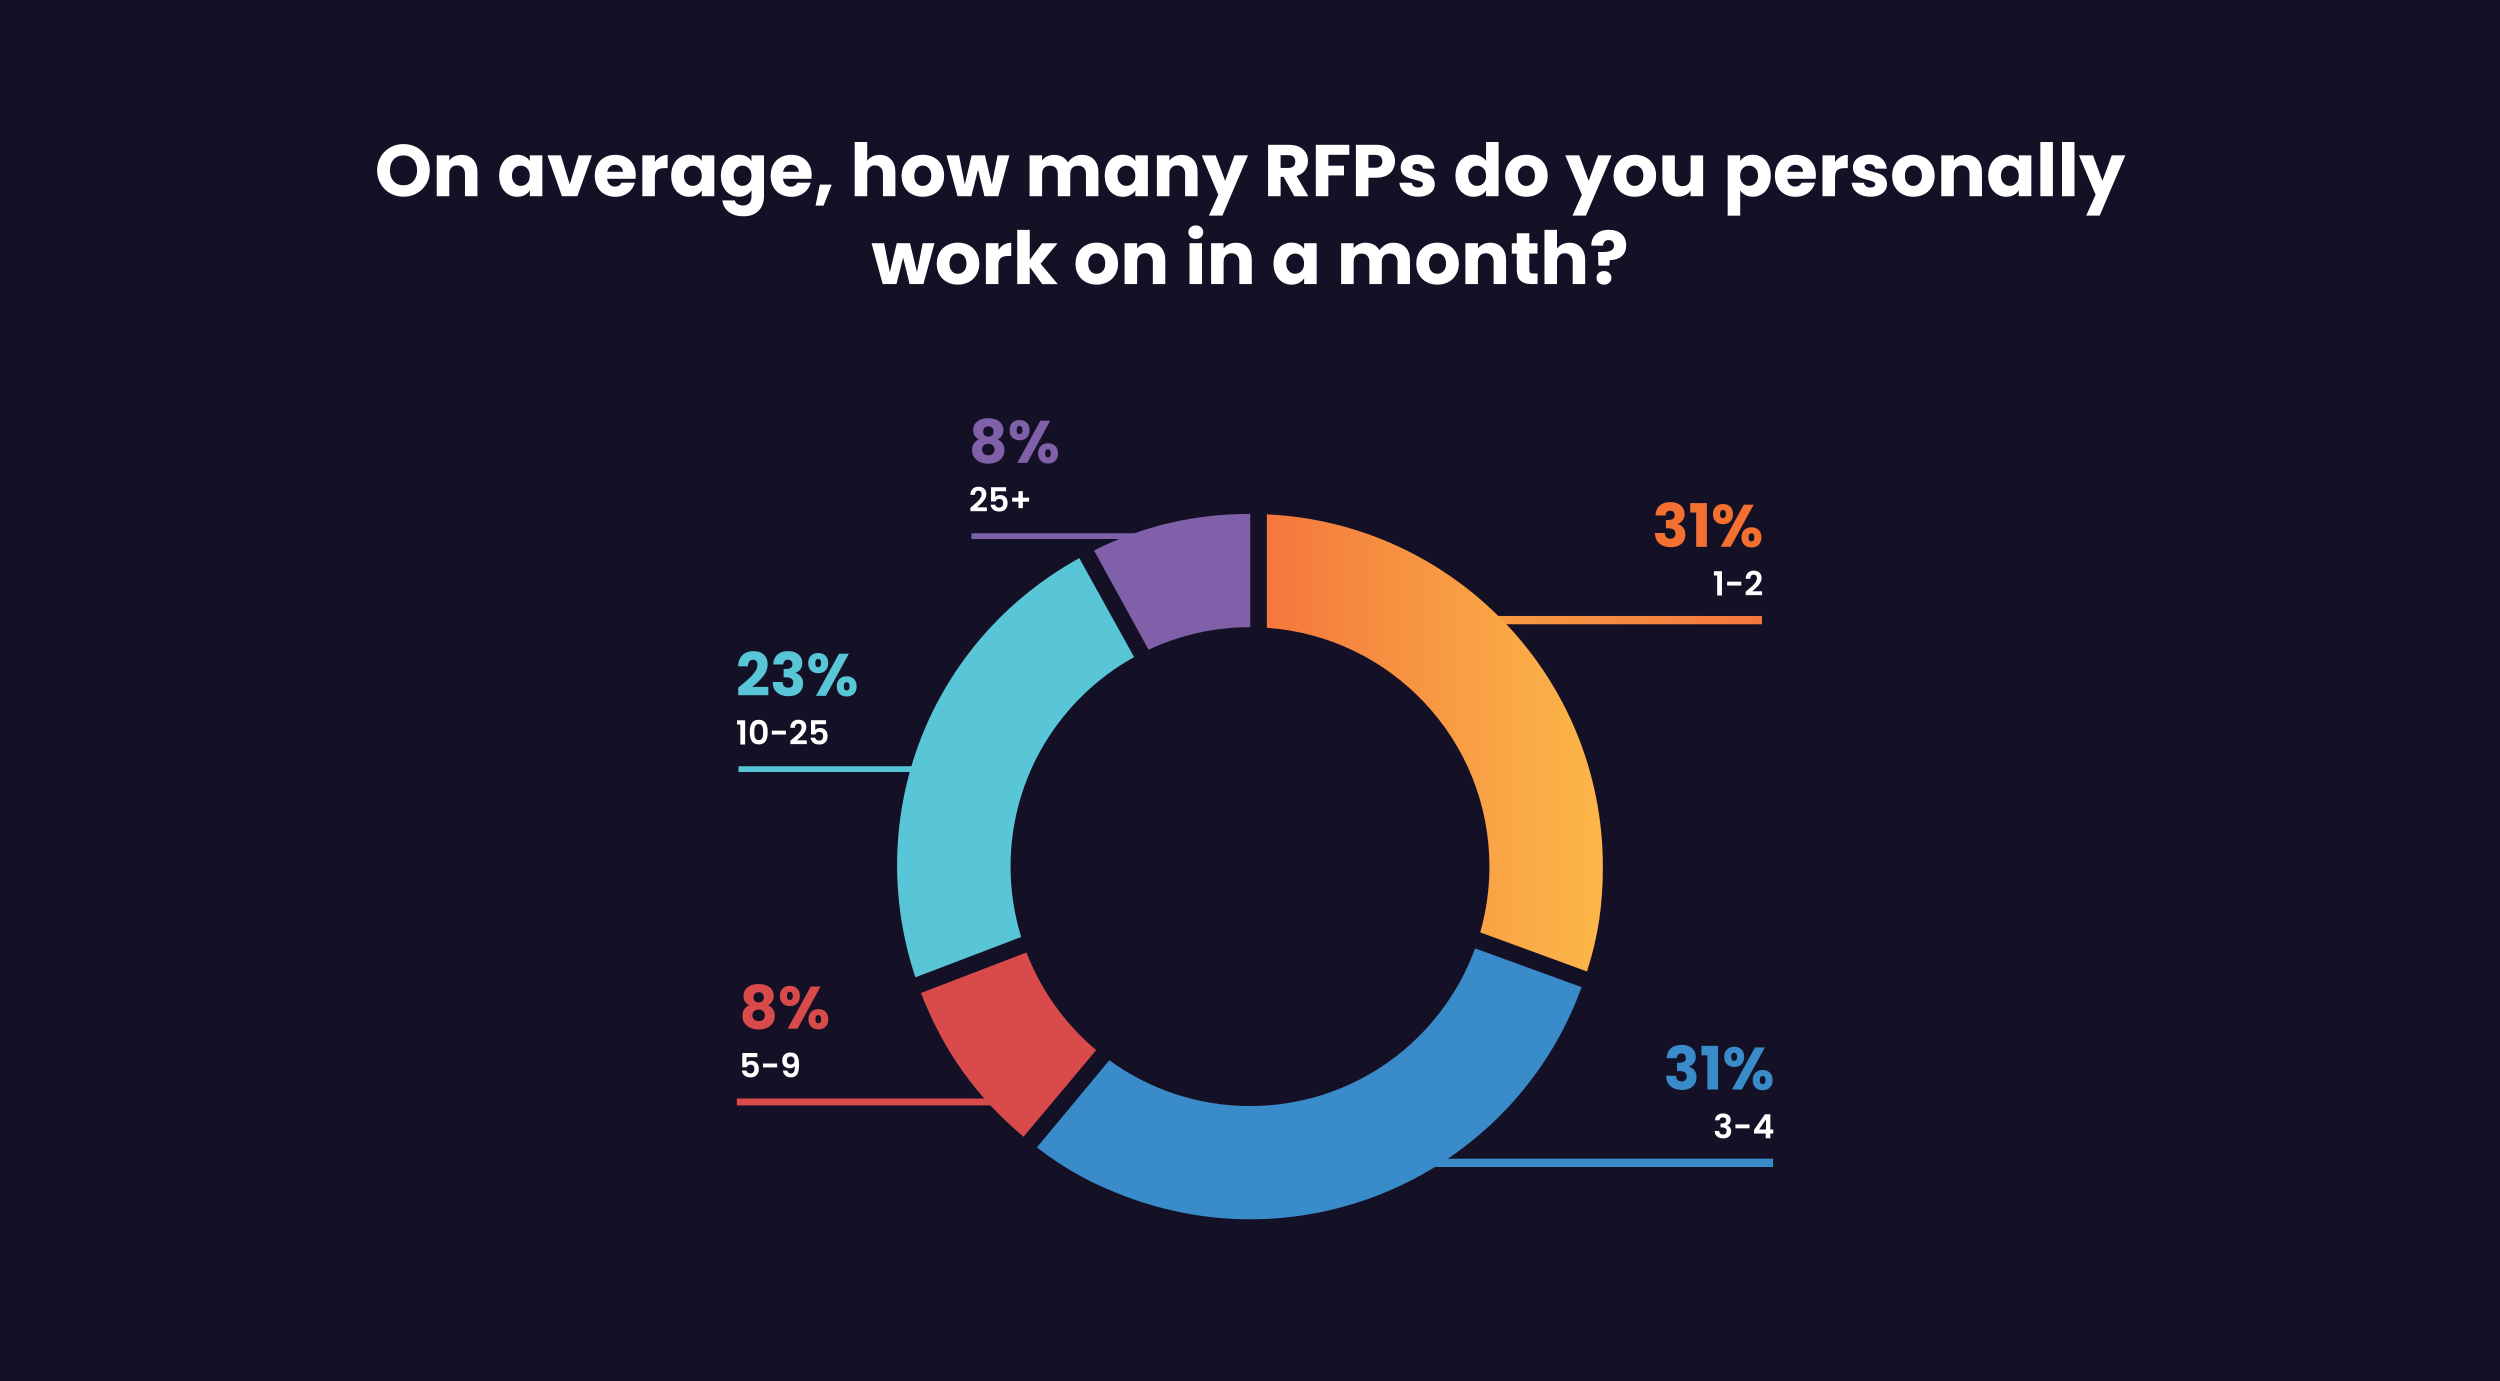 <?xml version="1.0" encoding="UTF-8"?><svg id="Layer_2" xmlns="http://www.w3.org/2000/svg" xmlns:xlink="http://www.w3.org/1999/xlink" viewBox="0 0 751.11 415.03"><defs><style>.cls-1{fill:none;}.cls-2{fill:#58c6d6;}.cls-3{fill:#f37030;}.cls-4{fill:url(#linear-gradient-2);}.cls-5{fill:url(#linear-gradient);}.cls-6{fill:#8060a9;}.cls-7{fill:#fff;}.cls-8{fill:#398bca;}.cls-9{fill:#141025;}.cls-10{fill:#d94a4a;}</style><linearGradient id="linear-gradient" x1="463.27" y1="146.3" x2="609.35" y2="146.3" gradientTransform="translate(-80 40)" gradientUnits="userSpaceOnUse"><stop offset="0" stop-color="#f4773d"/><stop offset=".27" stop-color="#f68940"/><stop offset=".75" stop-color="#faa946"/><stop offset="1" stop-color="#fcb649"/></linearGradient><linearGradient id="linear-gradient-2" x1="380.62" y1="223.2" x2="481.58" y2="223.2" gradientTransform="matrix(1,0,0,1,0,0)" xlink:href="#linear-gradient"/></defs><g id="Layer_1-2"><rect class="cls-9" width="751.11" height="415.03"/><rect class="cls-1" x="83.12" y="42.67" width="584.87" height="62.63"/><path class="cls-7" d="M117.25,58.09c-1.21-.67-2.17-1.62-2.88-2.83s-1.07-2.57-1.07-4.08.36-2.87,1.07-4.07c.71-1.2,1.67-2.14,2.88-2.82s2.54-1.01,3.99-1.01,2.78.34,3.99,1.01,2.16,1.61,2.86,2.82c.7,1.2,1.04,2.56,1.04,4.07s-.35,2.87-1.06,4.08c-.7,1.21-1.66,2.15-2.86,2.83-1.2.67-2.53,1.01-3.98,1.01s-2.78-.34-3.99-1.01ZM124.2,54.44c.74-.82,1.11-1.91,1.11-3.26s-.37-2.45-1.11-3.27c-.74-.81-1.73-1.22-2.96-1.22s-2.24.4-2.98,1.21c-.74.81-1.11,1.9-1.11,3.28s.37,2.45,1.11,3.27c.74.81,1.73,1.22,2.98,1.22s2.22-.41,2.96-1.23Z"/><path class="cls-7" d="M142.15,47.93c.86.93,1.29,2.21,1.29,3.84v7.17h-3.74v-6.67c0-.82-.21-1.46-.64-1.91s-1-.68-1.72-.68-1.29.23-1.72.68c-.43.46-.64,1.09-.64,1.91v6.67h-3.76v-12.28h3.76v1.63c.38-.54.89-.97,1.54-1.29.65-.31,1.37-.47,2.18-.47,1.44,0,2.58.47,3.44,1.4Z"/><path class="cls-7" d="M150.69,49.46c.48-.95,1.13-1.69,1.95-2.2.82-.51,1.74-.77,2.75-.77.87,0,1.62.18,2.28.53.65.35,1.15.81,1.51,1.39v-1.74h3.76v12.28h-3.76v-1.74c-.37.57-.88,1.03-1.53,1.39-.65.35-1.41.53-2.28.53-1,0-1.91-.26-2.73-.78-.82-.52-1.47-1.26-1.95-2.22-.48-.96-.71-2.07-.71-3.33s.24-2.37.71-3.32ZM158.39,50.59c-.52-.54-1.15-.81-1.9-.81s-1.38.27-1.9.8c-.52.54-.78,1.27-.78,2.21s.26,1.68.78,2.23c.52.55,1.15.82,1.9.82s1.38-.27,1.9-.81.78-1.28.78-2.22-.26-1.68-.78-2.22Z"/><path class="cls-7" d="M171.18,55.43l2.66-8.76h4l-4.36,12.28h-4.64l-4.36-12.28h4.03l2.66,8.76Z"/><path class="cls-7" d="M190.93,53.71h-8.51c.06.76.3,1.35.74,1.75s.96.61,1.6.61c.94,0,1.59-.4,1.96-1.19h4c-.21.81-.58,1.53-1.11,2.18-.54.65-1.21,1.15-2.01,1.52s-1.71.55-2.71.55c-1.2,0-2.27-.26-3.21-.77-.94-.51-1.67-1.25-2.2-2.2-.53-.95-.79-2.07-.79-3.34s.26-2.39.78-3.34c.52-.95,1.25-1.69,2.19-2.2.94-.51,2.02-.77,3.23-.77s2.24.25,3.17.75c.92.5,1.65,1.21,2.17,2.13s.78,2,.78,3.23c0,.35-.02.72-.07,1.1ZM187.15,51.62c0-.65-.22-1.16-.66-1.54-.44-.38-.99-.57-1.65-.57s-1.16.18-1.59.55c-.43.37-.7.89-.8,1.56h4.71Z"/><path class="cls-7" d="M198.39,47.12c.66-.39,1.39-.58,2.2-.58v3.98h-1.03c-.94,0-1.64.2-2.11.6-.47.4-.7,1.11-.7,2.12v5.7h-3.76v-12.28h3.76v2.05c.44-.67.99-1.21,1.65-1.59Z"/><path class="cls-7" d="M202.36,49.46c.48-.95,1.13-1.69,1.95-2.2.82-.51,1.74-.77,2.75-.77.87,0,1.62.18,2.28.53.65.35,1.15.81,1.51,1.39v-1.74h3.76v12.28h-3.76v-1.74c-.37.57-.88,1.03-1.53,1.39-.65.35-1.41.53-2.28.53-1,0-1.91-.26-2.73-.78-.82-.52-1.47-1.26-1.95-2.22-.48-.96-.71-2.07-.71-3.33s.24-2.37.71-3.32ZM210.06,50.59c-.52-.54-1.15-.81-1.9-.81s-1.38.27-1.9.8c-.52.54-.78,1.27-.78,2.21s.26,1.68.78,2.23c.52.55,1.15.82,1.9.82s1.38-.27,1.9-.81.78-1.28.78-2.22-.26-1.68-.78-2.22Z"/><path class="cls-7" d="M224.27,47.02c.65.35,1.15.81,1.51,1.39v-1.74h3.76v12.25c0,1.13-.22,2.15-.67,3.07-.45.92-1.13,1.65-2.05,2.19-.92.54-2.06.81-3.42.81-1.82,0-3.29-.43-4.42-1.29-1.13-.86-1.77-2.02-1.94-3.49h3.72c.12.47.4.84.84,1.11s.98.41,1.63.41c.78,0,1.4-.22,1.86-.67.46-.45.69-1.16.69-2.15v-1.74c-.37.57-.87,1.04-1.52,1.4s-1.4.54-2.27.54c-1.01,0-1.93-.26-2.75-.78-.82-.52-1.47-1.26-1.95-2.22-.48-.96-.71-2.07-.71-3.33s.24-2.37.71-3.32,1.13-1.69,1.95-2.2c.82-.51,1.74-.77,2.75-.77.87,0,1.62.18,2.28.53ZM225,50.59c-.52-.54-1.15-.81-1.9-.81s-1.38.27-1.9.8c-.52.54-.78,1.27-.78,2.21s.26,1.68.78,2.23c.52.55,1.15.82,1.9.82s1.38-.27,1.9-.81.78-1.28.78-2.22-.26-1.68-.78-2.22Z"/><path class="cls-7" d="M243.78,53.71h-8.51c.06.76.3,1.35.74,1.75s.96.61,1.6.61c.94,0,1.59-.4,1.96-1.19h4c-.21.81-.58,1.53-1.11,2.18-.54.65-1.21,1.15-2.01,1.52s-1.71.55-2.71.55c-1.2,0-2.27-.26-3.21-.77-.94-.51-1.67-1.25-2.2-2.2-.53-.95-.79-2.07-.79-3.34s.26-2.39.78-3.34c.52-.95,1.25-1.69,2.19-2.2.94-.51,2.02-.77,3.23-.77s2.24.25,3.17.75c.92.5,1.65,1.21,2.17,2.13s.78,2,.78,3.23c0,.35-.02.72-.07,1.1ZM239.99,51.62c0-.65-.22-1.16-.66-1.54-.44-.38-.99-.57-1.65-.57s-1.16.18-1.59.55c-.43.37-.7.89-.8,1.56h4.71Z"/><path class="cls-7" d="M249.87,55.47l-2.44,6.31h-2.4l1.28-6.31h3.56Z"/><path class="cls-7" d="M267.73,47.93c.85.93,1.28,2.21,1.28,3.84v7.17h-3.74v-6.67c0-.82-.21-1.46-.64-1.91s-1-.68-1.72-.68-1.29.23-1.72.68c-.43.46-.64,1.09-.64,1.91v6.67h-3.76v-16.28h3.76v5.65c.38-.54.9-.98,1.56-1.3.66-.32,1.4-.48,2.22-.48,1.41,0,2.54.47,3.39,1.4Z"/><path class="cls-7" d="M273.97,58.35c-.96-.51-1.72-1.25-2.27-2.2-.55-.95-.82-2.07-.82-3.34s.28-2.37.84-3.33c.56-.96,1.32-1.7,2.29-2.21.97-.51,2.05-.77,3.26-.77s2.29.26,3.26.77c.97.51,1.73,1.25,2.29,2.21.56.96.84,2.07.84,3.33s-.28,2.37-.85,3.33c-.56.96-1.33,1.7-2.31,2.21-.98.51-2.06.77-3.27.77s-2.28-.26-3.25-.77ZM279.05,55.07c.51-.53.76-1.28.76-2.27s-.25-1.74-.74-2.27c-.49-.53-1.1-.79-1.81-.79s-1.34.26-1.83.78-.73,1.28-.73,2.28.24,1.74.72,2.27c.48.53,1.07.79,1.79.79s1.33-.26,1.84-.79Z"/><path class="cls-7" d="M303.26,46.67l-3.32,12.28h-4.16l-1.94-7.96-2,7.96h-4.14l-3.34-12.28h3.76l1.74,8.78,2.07-8.78h3.98l2.09,8.73,1.72-8.73h3.54Z"/><path class="cls-7" d="M328.66,47.92c.9.92,1.35,2.21,1.35,3.85v7.17h-3.74v-6.67c0-.79-.21-1.4-.63-1.84-.42-.43-.99-.65-1.73-.65s-1.31.22-1.73.65-.63,1.04-.63,1.84v6.67h-3.74v-6.67c0-.79-.21-1.4-.63-1.84s-.99-.65-1.73-.65-1.31.22-1.73.65-.63,1.04-.63,1.84v6.67h-3.76v-12.28h3.76v1.54c.38-.51.88-.92,1.5-1.22.62-.3,1.31-.45,2.09-.45.92,0,1.75.2,2.48.59.73.4,1.29.96,1.71,1.69.43-.67,1-1.22,1.74-1.65.73-.42,1.53-.64,2.4-.64,1.53,0,2.74.46,3.64,1.39Z"/><path class="cls-7" d="M332.62,49.46c.48-.95,1.13-1.69,1.95-2.2.82-.51,1.74-.77,2.75-.77.87,0,1.62.18,2.28.53.65.35,1.15.81,1.51,1.39v-1.74h3.76v12.28h-3.76v-1.74c-.37.57-.88,1.03-1.53,1.39-.65.35-1.41.53-2.28.53-1,0-1.91-.26-2.73-.78-.82-.52-1.47-1.26-1.95-2.22-.48-.96-.71-2.07-.71-3.33s.24-2.37.71-3.32ZM340.32,50.59c-.52-.54-1.15-.81-1.9-.81s-1.38.27-1.9.8c-.52.54-.78,1.27-.78,2.21s.26,1.68.78,2.23c.52.55,1.15.82,1.9.82s1.38-.27,1.9-.81.78-1.28.78-2.22-.26-1.68-.78-2.22Z"/><path class="cls-7" d="M358.51,47.93c.86.93,1.29,2.21,1.29,3.84v7.17h-3.74v-6.67c0-.82-.21-1.46-.64-1.91s-1-.68-1.72-.68-1.29.23-1.72.68c-.43.46-.64,1.09-.64,1.91v6.67h-3.76v-12.28h3.76v1.63c.38-.54.89-.97,1.54-1.29.65-.31,1.37-.47,2.18-.47,1.44,0,2.58.47,3.44,1.4Z"/><path class="cls-7" d="M374.96,46.67l-7.7,18.11h-4.05l2.82-6.25-4.99-11.86h4.2l2.84,7.68,2.82-7.68h4.07Z"/><path class="cls-7" d="M388.86,58.95l-3.21-5.83h-.9v5.83h-3.76v-15.44h6.31c1.22,0,2.25.21,3.11.64.86.43,1.5,1.01,1.92,1.75.43.74.64,1.57.64,2.48,0,1.03-.29,1.94-.87,2.75-.58.81-1.43,1.38-2.56,1.72l3.56,6.12h-4.25ZM384.75,50.45h2.33c.69,0,1.21-.17,1.55-.51.34-.34.52-.81.52-1.43s-.17-1.05-.52-1.39c-.34-.34-.86-.51-1.55-.51h-2.33v3.83Z"/><path class="cls-7" d="M405.38,43.5v3.01h-6.29v3.26h4.71v2.93h-4.71v6.25h-3.76v-15.44h10.05Z"/><path class="cls-7" d="M418.52,50.93c-.41.74-1.04,1.34-1.89,1.79-.85.46-1.91.68-3.17.68h-2.33v5.54h-3.76v-15.44h6.09c1.23,0,2.27.21,3.12.64.85.43,1.49,1.01,1.91,1.76.42.75.64,1.61.64,2.57,0,.9-.21,1.71-.62,2.45ZM414.78,49.9c.35-.34.53-.81.53-1.43s-.18-1.09-.53-1.43c-.35-.34-.89-.51-1.61-.51h-2.05v3.87h2.05c.72,0,1.25-.17,1.61-.51Z"/><path class="cls-7" d="M423.23,58.57c-.84-.37-1.5-.87-1.98-1.51-.48-.64-.75-1.35-.81-2.15h3.72c.04.43.24.77.59,1.03.35.26.79.4,1.3.4.47,0,.83-.09,1.09-.27.26-.18.38-.42.38-.71,0-.35-.18-.61-.55-.78-.37-.17-.96-.36-1.78-.56-.88-.21-1.61-.42-2.2-.65s-1.09-.59-1.52-1.08c-.43-.49-.64-1.16-.64-1.99,0-.7.19-1.34.58-1.92.39-.58.96-1.04,1.72-1.38.75-.34,1.65-.51,2.69-.51,1.54,0,2.75.38,3.64,1.14.89.76,1.4,1.78,1.53,3.04h-3.48c-.06-.42-.25-.76-.56-1.01s-.73-.37-1.24-.37c-.44,0-.78.08-1.01.25-.23.17-.35.4-.35.69,0,.35.19.62.56.79.37.18.96.35,1.75.53.91.24,1.65.47,2.22.69.57.23,1.07.59,1.51,1.1.43.51.66,1.18.67,2.04,0,.72-.2,1.36-.61,1.92-.4.57-.98,1.01-1.74,1.33-.76.32-1.63.48-2.63.48-1.07,0-2.02-.18-2.86-.55Z"/><path class="cls-7" d="M438,49.46c.48-.95,1.12-1.69,1.95-2.2.82-.51,1.74-.77,2.75-.77.81,0,1.54.17,2.21.51.67.34,1.19.79,1.57,1.36v-5.7h3.76v16.28h-3.76v-1.76c-.35.59-.85,1.06-1.51,1.41-.65.35-1.41.53-2.28.53-1.01,0-1.93-.26-2.75-.78-.82-.52-1.47-1.26-1.95-2.22s-.71-2.07-.71-3.33.24-2.37.71-3.32ZM445.7,50.59c-.52-.54-1.16-.81-1.9-.81s-1.38.27-1.9.8-.78,1.27-.78,2.21.26,1.68.78,2.23c.52.55,1.16.82,1.9.82s1.38-.27,1.9-.81c.52-.54.78-1.28.78-2.22s-.26-1.68-.78-2.22Z"/><path class="cls-7" d="M455.31,58.35c-.96-.51-1.72-1.25-2.27-2.2-.55-.95-.83-2.07-.83-3.34s.28-2.37.84-3.33c.56-.96,1.32-1.7,2.29-2.21.97-.51,2.05-.77,3.26-.77s2.29.26,3.26.77c.97.51,1.73,1.25,2.29,2.21.56.96.84,2.07.84,3.33s-.28,2.37-.85,3.33c-.57.96-1.33,1.7-2.31,2.21-.98.51-2.06.77-3.27.77s-2.29-.26-3.25-.77ZM460.4,55.07c.51-.53.76-1.28.76-2.27s-.25-1.74-.74-2.27-1.1-.79-1.81-.79-1.34.26-1.83.78-.73,1.28-.73,2.28.24,1.74.71,2.27c.48.53,1.07.79,1.79.79s1.33-.26,1.84-.79Z"/><path class="cls-7" d="M484.19,46.67l-7.7,18.11h-4.05l2.82-6.25-4.99-11.86h4.2l2.84,7.68,2.82-7.68h4.07Z"/><path class="cls-7" d="M487.89,58.35c-.96-.51-1.72-1.25-2.27-2.2-.55-.95-.83-2.07-.83-3.34s.28-2.37.84-3.33c.56-.96,1.32-1.7,2.29-2.21.97-.51,2.05-.77,3.26-.77s2.29.26,3.26.77c.97.51,1.73,1.25,2.29,2.21.56.96.84,2.07.84,3.33s-.28,2.37-.85,3.33c-.57.96-1.33,1.7-2.31,2.21-.98.51-2.06.77-3.27.77s-2.29-.26-3.25-.77ZM492.98,55.07c.51-.53.76-1.28.76-2.27s-.25-1.74-.74-2.27-1.1-.79-1.81-.79-1.34.26-1.83.78-.73,1.28-.73,2.28.24,1.74.71,2.27c.48.53,1.07.79,1.79.79s1.33-.26,1.84-.79Z"/><path class="cls-7" d="M511.69,46.67v12.28h-3.76v-1.67c-.38.54-.9.98-1.55,1.31s-1.38.5-2.17.5c-.94,0-1.77-.21-2.49-.63s-1.28-1.02-1.67-1.82c-.4-.79-.59-1.72-.59-2.79v-7.17h3.74v6.67c0,.82.21,1.46.64,1.91.43.46,1,.68,1.72.68s1.31-.23,1.74-.68c.42-.45.64-1.09.64-1.91v-6.67h3.76Z"/><path class="cls-7" d="M524.34,47.02c.65-.35,1.4-.53,2.27-.53,1.01,0,1.93.26,2.75.77.82.51,1.47,1.25,1.95,2.2.48.95.71,2.06.71,3.32s-.24,2.37-.71,3.33c-.48.96-1.13,1.7-1.95,2.22-.82.52-1.74.78-2.75.78-.85,0-1.6-.18-2.25-.53-.65-.35-1.16-.81-1.53-1.36v7.57h-3.76v-18.13h3.76v1.74c.37-.57.87-1.03,1.52-1.39ZM527.41,50.57c-.52-.54-1.16-.8-1.92-.8s-1.38.27-1.9.81c-.52.54-.78,1.28-.78,2.22s.26,1.68.78,2.22,1.16.81,1.9.81,1.39-.27,1.91-.82c.53-.55.79-1.29.79-2.23s-.26-1.68-.78-2.21Z"/><path class="cls-7" d="M545.5,53.71h-8.51c.06.76.3,1.35.74,1.75s.96.61,1.6.61c.94,0,1.59-.4,1.96-1.19h4c-.21.81-.58,1.53-1.11,2.18-.54.65-1.21,1.15-2.01,1.52-.81.37-1.71.55-2.71.55-1.2,0-2.27-.26-3.21-.77-.94-.51-1.67-1.25-2.2-2.2-.53-.95-.79-2.07-.79-3.34s.26-2.39.78-3.34c.52-.95,1.25-1.69,2.19-2.2.94-.51,2.02-.77,3.23-.77s2.24.25,3.17.75,1.65,1.21,2.17,2.13c.52.92.78,2,.78,3.23,0,.35-.02.72-.07,1.1ZM541.72,51.62c0-.65-.22-1.16-.66-1.54-.44-.38-.99-.57-1.65-.57s-1.16.18-1.6.55c-.43.37-.7.89-.8,1.56h4.71Z"/><path class="cls-7" d="M552.96,47.12c.66-.39,1.39-.58,2.2-.58v3.98h-1.03c-.94,0-1.64.2-2.11.6-.47.4-.7,1.11-.7,2.12v5.7h-3.76v-12.28h3.76v2.05c.44-.67.99-1.21,1.65-1.59Z"/><path class="cls-7" d="M559.1,58.57c-.84-.37-1.5-.87-1.98-1.51-.48-.64-.75-1.35-.81-2.15h3.72c.04.43.24.77.59,1.03.35.26.79.4,1.3.4.47,0,.83-.09,1.09-.27.26-.18.38-.42.38-.71,0-.35-.18-.61-.55-.78-.37-.17-.96-.36-1.78-.56-.88-.21-1.61-.42-2.2-.65s-1.09-.59-1.52-1.08c-.43-.49-.64-1.16-.64-1.99,0-.7.19-1.34.58-1.92.39-.58.96-1.04,1.72-1.38.75-.34,1.65-.51,2.69-.51,1.54,0,2.75.38,3.64,1.14.89.76,1.4,1.78,1.53,3.04h-3.48c-.06-.42-.25-.76-.56-1.01s-.73-.37-1.24-.37c-.44,0-.78.08-1.01.25-.23.17-.35.4-.35.69,0,.35.19.62.56.79.37.18.96.35,1.75.53.91.24,1.65.47,2.22.69.57.23,1.07.59,1.51,1.1.43.51.66,1.18.67,2.04,0,.72-.2,1.36-.61,1.92-.4.57-.98,1.01-1.74,1.33-.76.32-1.63.48-2.63.48-1.07,0-2.02-.18-2.86-.55Z"/><path class="cls-7" d="M571.58,58.35c-.96-.51-1.72-1.25-2.27-2.2-.55-.95-.83-2.07-.83-3.34s.28-2.37.84-3.33c.56-.96,1.32-1.7,2.29-2.21.97-.51,2.05-.77,3.26-.77s2.29.26,3.26.77c.97.51,1.73,1.25,2.29,2.21.56.96.84,2.07.84,3.33s-.28,2.37-.85,3.33c-.57.96-1.33,1.7-2.31,2.21-.98.51-2.06.77-3.27.77s-2.29-.26-3.25-.77ZM576.66,55.07c.51-.53.76-1.28.76-2.27s-.25-1.74-.74-2.27-1.1-.79-1.81-.79-1.34.26-1.83.78-.73,1.28-.73,2.28.24,1.74.71,2.27c.48.53,1.07.79,1.79.79s1.33-.26,1.84-.79Z"/><path class="cls-7" d="M594.18,47.93c.86.93,1.29,2.21,1.29,3.84v7.17h-3.74v-6.67c0-.82-.21-1.46-.64-1.91-.43-.46-1-.68-1.72-.68s-1.29.23-1.72.68c-.42.46-.64,1.09-.64,1.91v6.67h-3.76v-12.28h3.76v1.63c.38-.54.89-.97,1.54-1.29.65-.31,1.37-.47,2.18-.47,1.44,0,2.58.47,3.44,1.4Z"/><path class="cls-7" d="M598.05,49.46c.48-.95,1.12-1.69,1.95-2.2.82-.51,1.74-.77,2.75-.77.87,0,1.62.18,2.28.53.65.35,1.16.81,1.51,1.39v-1.74h3.76v12.28h-3.76v-1.74c-.37.57-.88,1.03-1.53,1.39-.65.35-1.41.53-2.28.53-1,0-1.91-.26-2.73-.78-.82-.52-1.47-1.26-1.95-2.22s-.71-2.07-.71-3.33.24-2.37.71-3.32ZM605.75,50.59c-.52-.54-1.16-.81-1.9-.81s-1.38.27-1.9.8-.78,1.27-.78,2.21.26,1.68.78,2.23c.52.55,1.16.82,1.9.82s1.38-.27,1.9-.81c.52-.54.78-1.28.78-2.22s-.26-1.68-.78-2.22Z"/><path class="cls-7" d="M616.78,42.67v16.28h-3.76v-16.28h3.76Z"/><path class="cls-7" d="M623.27,42.67v16.28h-3.76v-16.28h3.76Z"/><path class="cls-7" d="M638.54,46.67l-7.7,18.11h-4.05l2.82-6.25-4.99-11.86h4.2l2.84,7.68,2.82-7.68h4.07Z"/><path class="cls-7" d="M280.76,73.07l-3.32,12.28h-4.16l-1.94-7.96-2,7.96h-4.14l-3.34-12.28h3.76l1.74,8.78,2.07-8.78h3.98l2.09,8.73,1.72-8.73h3.54Z"/><path class="cls-7" d="M284.53,84.75c-.96-.51-1.72-1.25-2.27-2.2-.55-.95-.82-2.07-.82-3.34s.28-2.37.84-3.33c.56-.96,1.32-1.7,2.29-2.21.97-.51,2.05-.77,3.26-.77s2.29.26,3.26.77c.97.51,1.73,1.25,2.29,2.21.56.96.84,2.07.84,3.33s-.28,2.37-.85,3.33-1.33,1.7-2.31,2.21c-.98.51-2.06.77-3.27.77s-2.28-.26-3.25-.77ZM289.61,81.47c.51-.53.76-1.28.76-2.27s-.25-1.74-.74-2.27c-.49-.53-1.1-.79-1.81-.79s-1.34.26-1.83.78-.73,1.28-.73,2.28.24,1.74.72,2.27c.48.53,1.07.79,1.79.79s1.33-.26,1.84-.79Z"/><path class="cls-7" d="M301.61,73.52c.66-.39,1.39-.58,2.2-.58v3.98h-1.03c-.94,0-1.64.2-2.11.6-.47.4-.7,1.11-.7,2.12v5.7h-3.76v-12.28h3.76v2.04c.44-.67.99-1.21,1.65-1.59Z"/><path class="cls-7" d="M313.12,85.35l-3.74-5.15v5.15h-3.76v-16.28h3.76v9l3.72-4.99h4.64l-5.1,6.16,5.15,6.12h-4.66Z"/><path class="cls-7" d="M326.22,84.75c-.96-.51-1.72-1.25-2.27-2.2-.55-.95-.82-2.07-.82-3.34s.28-2.37.84-3.33c.56-.96,1.32-1.7,2.29-2.21.97-.51,2.05-.77,3.26-.77s2.29.26,3.26.77c.97.51,1.73,1.25,2.29,2.21.56.96.84,2.07.84,3.33s-.28,2.37-.85,3.33-1.33,1.7-2.31,2.21c-.98.51-2.06.77-3.27.77s-2.28-.26-3.25-.77ZM331.3,81.47c.51-.53.76-1.28.76-2.27s-.25-1.74-.74-2.27c-.49-.53-1.1-.79-1.81-.79s-1.34.26-1.83.78-.73,1.28-.73,2.28.24,1.74.72,2.27c.48.53,1.07.79,1.79.79s1.33-.26,1.84-.79Z"/><path class="cls-7" d="M348.81,74.33c.86.93,1.29,2.21,1.29,3.84v7.17h-3.74v-6.67c0-.82-.21-1.46-.64-1.91-.43-.45-1-.68-1.72-.68s-1.29.23-1.72.68c-.43.46-.64,1.09-.64,1.91v6.67h-3.76v-12.28h3.76v1.63c.38-.54.89-.97,1.54-1.29.65-.32,1.37-.47,2.18-.47,1.44,0,2.58.47,3.44,1.4Z"/><path class="cls-7" d="M357.66,71.21c-.42-.39-.63-.87-.63-1.44s.21-1.07.63-1.46c.42-.39.96-.58,1.62-.58s1.18.2,1.6.58c.42.39.63.88.63,1.46s-.21,1.05-.63,1.44-.95.58-1.6.58-1.2-.19-1.62-.58ZM361.14,73.07v12.28h-3.76v-12.28h3.76Z"/><path class="cls-7" d="M374.8,74.33c.86.93,1.29,2.21,1.29,3.84v7.17h-3.74v-6.67c0-.82-.21-1.46-.64-1.91-.43-.45-1-.68-1.72-.68s-1.29.23-1.72.68c-.43.46-.64,1.09-.64,1.91v6.67h-3.76v-12.28h3.76v1.63c.38-.54.89-.97,1.54-1.29.65-.32,1.37-.47,2.18-.47,1.44,0,2.58.47,3.44,1.4Z"/><path class="cls-7" d="M383.33,75.86c.48-.95,1.12-1.69,1.95-2.2s1.74-.77,2.75-.77c.87,0,1.62.18,2.28.53.65.35,1.16.81,1.51,1.39v-1.74h3.76v12.28h-3.76v-1.74c-.37.57-.88,1.03-1.53,1.39-.65.35-1.41.53-2.28.53-1,0-1.91-.26-2.73-.78-.82-.52-1.47-1.26-1.95-2.22-.48-.96-.71-2.07-.71-3.33s.24-2.37.71-3.32ZM391.03,76.99c-.52-.54-1.15-.81-1.9-.81s-1.38.27-1.9.8c-.52.54-.78,1.27-.78,2.21s.26,1.68.78,2.23,1.16.83,1.9.83,1.38-.27,1.9-.81c.52-.54.78-1.28.78-2.22s-.26-1.68-.78-2.22Z"/><path class="cls-7" d="M422.27,74.32c.9.92,1.35,2.21,1.35,3.85v7.17h-3.74v-6.67c0-.79-.21-1.4-.63-1.84s-.99-.65-1.73-.65-1.31.22-1.73.65-.63,1.04-.63,1.84v6.67h-3.74v-6.67c0-.79-.21-1.4-.63-1.84s-.99-.65-1.73-.65-1.31.22-1.73.65-.63,1.04-.63,1.84v6.67h-3.76v-12.28h3.76v1.54c.38-.51.88-.92,1.5-1.22.62-.3,1.31-.45,2.09-.45.92,0,1.75.2,2.47.59.73.4,1.29.96,1.71,1.69.43-.67,1-1.22,1.74-1.65s1.53-.64,2.4-.64c1.52,0,2.74.46,3.64,1.39Z"/><path class="cls-7" d="M428.61,84.75c-.96-.51-1.72-1.25-2.27-2.2-.55-.95-.83-2.07-.83-3.34s.28-2.37.84-3.33c.56-.96,1.32-1.7,2.29-2.21s2.05-.77,3.26-.77,2.29.26,3.26.77,1.73,1.25,2.29,2.21.84,2.07.84,3.33-.28,2.37-.85,3.33c-.57.96-1.33,1.7-2.31,2.21s-2.06.77-3.27.77-2.29-.26-3.25-.77ZM433.69,81.47c.51-.53.76-1.28.76-2.27s-.25-1.74-.74-2.27c-.49-.53-1.1-.79-1.81-.79s-1.34.26-1.83.78-.73,1.28-.73,2.28.24,1.74.71,2.27,1.07.79,1.79.79,1.33-.26,1.84-.79Z"/><path class="cls-7" d="M451.2,74.33c.86.93,1.29,2.21,1.29,3.84v7.17h-3.74v-6.67c0-.82-.21-1.46-.64-1.91-.43-.45-1-.68-1.72-.68s-1.29.23-1.72.68c-.42.46-.64,1.09-.64,1.91v6.67h-3.76v-12.28h3.76v1.63c.38-.54.89-.97,1.54-1.29s1.37-.47,2.18-.47c1.44,0,2.58.47,3.44,1.4Z"/><path class="cls-7" d="M461.95,82.16v3.19h-1.91c-1.36,0-2.43-.33-3.19-1-.76-.67-1.14-1.76-1.14-3.27v-4.88h-1.5v-3.12h1.5v-2.99h3.76v2.99h2.46v3.12h-2.46v4.93c0,.37.09.63.26.79.18.16.47.24.88.24h1.34Z"/><path class="cls-7" d="M474.97,74.33c.85.93,1.28,2.21,1.28,3.84v7.17h-3.74v-6.67c0-.82-.21-1.46-.64-1.91-.43-.45-1-.68-1.72-.68s-1.29.23-1.72.68c-.42.46-.64,1.09-.64,1.91v6.67h-3.76v-16.28h3.76v5.65c.38-.54.9-.97,1.56-1.3.66-.32,1.4-.48,2.22-.48,1.41,0,2.54.47,3.39,1.4Z"/><path class="cls-7" d="M487.15,70.28c.95.82,1.42,1.98,1.42,3.48,0,1.38-.45,2.45-1.35,3.22-.9.77-2.09,1.16-3.58,1.18l-.11,1.65h-3.3l-.11-4.09h1.32c1.13,0,1.99-.14,2.58-.42.59-.28.89-.78.89-1.52,0-.51-.14-.92-.42-1.21-.28-.29-.67-.44-1.17-.44-.53,0-.94.15-1.23.45-.29.3-.44.71-.44,1.22h-3.54c-.03-.89.16-1.7.56-2.42s1-1.29,1.8-1.71c.8-.42,1.76-.63,2.89-.63,1.57,0,2.83.41,3.77,1.23ZM480.3,84.94c-.42-.39-.63-.87-.63-1.44s.21-1.08.63-1.47c.42-.4.96-.59,1.62-.59s1.18.2,1.59.59c.42.4.63.89.63,1.47s-.21,1.05-.63,1.44-.95.58-1.59.58-1.2-.19-1.62-.58Z"/><rect class="cls-5" x="383.27" y="185.05" width="146.08" height="2.5" transform="translate(912.63 372.61) rotate(180)"/><path class="cls-10" d="M308.4,286.16l-31.7,12.17c6.63,17.26,16.65,31.31,30.81,43.2l21.84-26.03c-9.27-7.78-16.54-17.85-20.95-29.34Z"/><path class="cls-2" d="M324.25,167.68c-45.11,25.01-65.35,77.5-49.23,125.95l31.79-12.12c-2.06-6.69-3.19-13.78-3.19-21.14,0-27.1,14.99-50.68,37.12-62.95l-16.48-29.74Z"/><path class="cls-8" d="M443.18,284.94c-10.04,27.63-36.53,47.36-67.62,47.36-15.81,0-30.41-5.12-42.27-13.76l-21.76,26.21c8.67,6.7,17.03,11.23,27.86,15.17,54.99,20.01,115.79-8.34,135.8-63.33l-32.01-11.65Z"/><path class="cls-4" d="M380.62,154.52v34.11c37.36,2.6,66.87,33.71,66.87,71.74,0,6.86-.98,13.48-2.77,19.76l32.08,11.75c3.37-10.5,4.77-19.94,4.77-31.52,0-56.84-44.76-103.22-100.96-105.83Z"/><path class="cls-6" d="M328.68,165.37l16.4,29.84c9.25-4.34,19.58-6.77,30.48-6.77.02,0,.04,0,.07,0v-34.04c-16.81,0-32.14,3.58-46.95,10.97Z"/><rect class="cls-1" x="404.21" y="171.52" width="125.56" height="12.49"/><path class="cls-7" d="M514.94,172.91v-1.29h2.41v7.29h-1.44v-6h-.97Z"/><path class="cls-7" d="M523.15,174.75v1.18h-4.24v-1.18h4.24Z"/><path class="cls-7" d="M525,177.33c.64-.53,1.15-.98,1.53-1.33.38-.36.7-.73.95-1.12s.38-.77.38-1.14c0-.34-.08-.61-.24-.8-.16-.19-.41-.29-.74-.29s-.59.11-.77.34c-.18.22-.27.53-.28.91h-1.36c.03-.8.26-1.41.71-1.82.45-.41,1.02-.62,1.71-.62.76,0,1.34.2,1.75.6s.61.93.61,1.59c0,.52-.14,1.02-.42,1.49-.28.47-.6.88-.96,1.24-.36.35-.83.77-1.41,1.26h2.95v1.16h-4.94v-1.04l.52-.44Z"/><path class="cls-3" d="M498.63,151.89c.79-.7,1.87-1.04,3.22-1.04.9,0,1.67.16,2.31.47.64.31,1.13.74,1.46,1.28s.5,1.15.5,1.82c0,.79-.2,1.44-.59,1.93-.4.5-.86.84-1.39,1.02v.07c.68.23,1.22.61,1.62,1.13.4.53.59,1.21.59,2.03,0,.74-.17,1.4-.51,1.97-.34.57-.84,1.02-1.49,1.34-.65.32-1.43.49-2.33.49-1.44,0-2.59-.35-3.45-1.06-.86-.71-1.31-1.78-1.36-3.2h2.99c.01.53.16.95.45,1.25s.71.46,1.26.46c.47,0,.83-.13,1.09-.41.26-.27.39-.63.39-1.07,0-.58-.18-.99-.55-1.25-.37-.26-.95-.39-1.75-.39h-.58v-2.5h.58c.61,0,1.11-.1,1.49-.31s.57-.58.57-1.12c0-.43-.12-.77-.36-1.01-.24-.24-.57-.36-.99-.36-.46,0-.79.14-1.02.41-.22.28-.35.62-.39,1.03h-3.01c.05-1.28.47-2.27,1.26-2.97Z"/><path class="cls-3" d="M507.82,154.01v-2.86h4.99v13.14h-3.2v-10.28h-1.78Z"/><path class="cls-3" d="M515.5,152.21c.56-.53,1.28-.79,2.17-.79s1.61.26,2.16.79c.55.53.83,1.28.83,2.25s-.28,1.72-.83,2.25c-.55.53-1.27.79-2.16.79s-1.61-.26-2.17-.79c-.56-.53-.84-1.28-.84-2.25s.28-1.72.84-2.25ZM516.79,154.46c0,.82.29,1.22.86,1.22.28,0,.49-.1.65-.31.16-.2.23-.51.23-.92,0-.83-.29-1.24-.88-1.24s-.86.41-.86,1.24ZM526.89,151.62l-6.93,12.67h-2.97l6.93-12.67h2.97ZM524.06,159.2c.55-.53,1.27-.79,2.16-.79s1.61.26,2.16.79c.55.53.83,1.28.83,2.25s-.28,1.72-.83,2.25c-.55.53-1.27.79-2.16.79s-1.61-.26-2.16-.79c-.55-.53-.83-1.28-.83-2.25s.28-1.72.83-2.25ZM525.56,160.51c-.15.2-.22.52-.22.94,0,.82.29,1.22.86,1.22.28,0,.49-.1.65-.31s.23-.51.23-.92-.08-.72-.23-.93-.37-.31-.65-.31-.49.1-.64.31Z"/><rect class="cls-1" x="407.57" y="334.58" width="125.56" height="12.49"/><path class="cls-7" d="M515.96,335.06c.44-.36,1.01-.54,1.73-.54.49,0,.9.08,1.25.25s.61.4.79.69c.18.29.26.62.26.99,0,.42-.11.78-.33,1.07s-.47.48-.77.58v.04c.39.12.69.33.9.64s.33.7.33,1.18c0,.4-.09.76-.28,1.07-.18.31-.45.56-.81.74s-.79.26-1.29.26c-.75,0-1.37-.19-1.84-.57s-.72-.94-.75-1.68h1.36c.01.33.12.59.33.79s.5.29.86.29c.34,0,.6-.09.79-.29s.28-.43.28-.74c0-.4-.13-.69-.38-.86-.25-.17-.65-.26-1.18-.26h-.29v-1.15h.29c.95,0,1.42-.32,1.42-.95,0-.29-.08-.51-.26-.67-.17-.16-.42-.24-.73-.24s-.56.08-.73.25-.27.39-.29.65h-1.37c.03-.67.27-1.18.71-1.54Z"/><path class="cls-7" d="M525.64,337.82v1.18h-4.24v-1.18h4.24Z"/><path class="cls-7" d="M526.99,340.56v-1.1l3.27-4.68h1.63v4.56h.88v1.22h-.88v1.42h-1.4v-1.42h-3.5ZM530.58,336.28l-2.05,3.06h2.05v-3.06Z"/><path class="cls-8" d="M501.99,314.95c.79-.7,1.87-1.04,3.22-1.04.9,0,1.67.16,2.31.47.64.31,1.13.74,1.46,1.28s.5,1.15.5,1.82c0,.79-.2,1.44-.59,1.93-.4.5-.86.84-1.39,1.02v.07c.68.23,1.22.61,1.62,1.13.4.53.59,1.21.59,2.03,0,.74-.17,1.4-.51,1.97-.34.57-.84,1.02-1.49,1.34-.65.32-1.43.49-2.33.49-1.44,0-2.59-.35-3.45-1.06-.86-.71-1.31-1.78-1.36-3.2h2.99c.01.53.16.95.45,1.25s.71.46,1.26.46c.47,0,.83-.13,1.09-.41.26-.27.39-.63.39-1.07,0-.58-.18-.99-.55-1.25-.37-.26-.95-.39-1.75-.39h-.58v-2.5h.58c.61,0,1.11-.1,1.49-.31s.57-.58.57-1.12c0-.43-.12-.77-.36-1.01-.24-.24-.57-.36-.99-.36-.46,0-.79.14-1.02.41-.22.28-.35.62-.39,1.03h-3.01c.05-1.28.47-2.27,1.26-2.97Z"/><path class="cls-8" d="M511.19,317.07v-2.86h4.99v13.14h-3.2v-10.28h-1.78Z"/><path class="cls-8" d="M518.87,315.28c.56-.53,1.28-.79,2.17-.79s1.61.26,2.16.79c.55.53.83,1.28.83,2.25s-.28,1.72-.83,2.25c-.55.53-1.27.79-2.16.79s-1.61-.26-2.17-.79c-.56-.53-.84-1.28-.84-2.25s.28-1.72.84-2.25ZM520.15,317.53c0,.82.29,1.22.86,1.22.28,0,.49-.1.65-.31.16-.2.23-.51.23-.92,0-.83-.29-1.24-.88-1.24s-.86.41-.86,1.24ZM530.25,314.68l-6.93,12.67h-2.97l6.93-12.67h2.97ZM527.42,322.26c.55-.53,1.27-.79,2.16-.79s1.61.26,2.16.79c.55.53.83,1.28.83,2.25s-.28,1.72-.83,2.25c-.55.53-1.27.79-2.16.79s-1.61-.26-2.16-.79c-.55-.53-.83-1.28-.83-2.25s.28-1.72.83-2.25ZM528.93,323.57c-.15.2-.22.52-.22.94,0,.82.29,1.22.86,1.22.28,0,.49-.1.65-.31s.23-.51.23-.92-.08-.72-.23-.93-.37-.31-.65-.31-.49.1-.64.31Z"/><rect class="cls-8" x="386.64" y="348.12" width="146.08" height="2.5"/><rect class="cls-1" x="222.1" y="295.74" width="52.03" height="20.54"/><path class="cls-10" d="M223.38,299.18c0-.65.17-1.24.5-1.77.34-.53.85-.96,1.53-1.28.68-.32,1.52-.48,2.52-.48s1.83.16,2.51.48c.68.32,1.19.74,1.52,1.28s.5,1.12.5,1.77-.15,1.21-.46,1.69c-.31.48-.72.86-1.23,1.13.65.31,1.15.74,1.49,1.29.35.55.52,1.19.52,1.92,0,.85-.22,1.59-.65,2.21s-1.02,1.09-1.75,1.41c-.74.32-1.56.49-2.46.49s-1.72-.16-2.46-.49-1.32-.79-1.75-1.41c-.43-.62-.65-1.35-.65-2.21,0-.74.17-1.39.52-1.93.35-.55.84-.97,1.48-1.27-1.13-.6-1.69-1.54-1.69-2.83ZM226.57,303.79c-.35.31-.52.73-.52,1.27,0,.5.17.92.51,1.24.34.32.8.49,1.38.49s1.03-.16,1.36-.49c.33-.32.5-.74.5-1.24s-.17-.95-.51-1.26c-.34-.31-.79-.47-1.34-.47s-1.02.15-1.37.46ZM229.06,298.5c-.28-.27-.66-.4-1.12-.4s-.84.14-1.12.41c-.28.28-.42.66-.42,1.15s.14.84.43,1.11c.29.27.66.41,1.12.41s.83-.14,1.12-.41c.29-.28.43-.65.43-1.12,0-.49-.14-.87-.42-1.14Z"/><path class="cls-10" d="M235.16,296.98c.56-.53,1.28-.79,2.17-.79s1.61.26,2.16.79c.55.53.83,1.28.83,2.25s-.28,1.72-.83,2.25c-.55.53-1.27.79-2.16.79s-1.61-.26-2.17-.79-.84-1.28-.84-2.25.28-1.72.84-2.25ZM236.45,299.23c0,.82.29,1.22.86,1.22.28,0,.49-.1.65-.31s.23-.51.23-.92c0-.83-.29-1.24-.88-1.24s-.86.41-.86,1.24ZM246.55,296.39l-6.93,12.67h-2.97l6.93-12.67h2.97ZM243.72,303.97c.55-.53,1.27-.79,2.16-.79s1.61.26,2.16.79c.55.53.83,1.28.83,2.25s-.28,1.72-.83,2.25c-.55.53-1.27.79-2.16.79s-1.61-.26-2.16-.79c-.55-.53-.83-1.28-.83-2.25s.28-1.72.83-2.25ZM245.22,305.28c-.15.2-.23.52-.23.94,0,.82.29,1.22.86,1.22.28,0,.49-.1.65-.31.16-.2.23-.51.23-.92s-.08-.72-.23-.93c-.16-.21-.37-.31-.65-.31s-.49.1-.64.31Z"/><rect class="cls-1" x="222.1" y="316.28" width="125.56" height="12.49"/><path class="cls-7" d="M227.53,317.6h-3.24v1.71c.14-.17.34-.32.6-.42.26-.11.54-.17.83-.17.53,0,.97.12,1.31.35.34.23.59.53.74.9s.23.75.23,1.17c0,.77-.22,1.38-.65,1.85-.44.47-1.06.7-1.87.7-.76,0-1.37-.19-1.82-.57-.45-.38-.71-.88-.77-1.49h1.36c.06.27.2.48.41.64s.48.24.8.24c.39,0,.69-.12.89-.37.2-.25.3-.57.3-.98s-.1-.73-.3-.95c-.2-.22-.5-.32-.9-.32-.28,0-.51.07-.7.21-.19.14-.32.33-.4.56h-1.34v-4.28h4.52v1.23Z"/><path class="cls-7" d="M233.49,319.52v1.18h-4.24v-1.18h4.24Z"/><path class="cls-7" d="M236.89,322.31c.19.16.44.23.76.23.41,0,.71-.17.9-.51.19-.34.28-.92.28-1.74-.15.21-.37.38-.65.5-.28.12-.57.18-.9.18-.43,0-.81-.09-1.15-.27-.34-.18-.62-.44-.81-.79-.2-.35-.3-.77-.3-1.27,0-.74.22-1.33.66-1.77.44-.44,1.04-.65,1.8-.65.95,0,1.62.3,2.01.91.39.61.58,1.52.58,2.74,0,.87-.08,1.58-.23,2.13-.15.55-.41.97-.77,1.26-.36.29-.86.43-1.48.43-.49,0-.91-.09-1.26-.29-.35-.19-.61-.44-.79-.75-.18-.31-.29-.65-.31-1.02h1.3c.05.29.18.52.37.67ZM238.4,319.51c.2-.21.3-.5.3-.86,0-.39-.1-.7-.31-.92s-.5-.33-.85-.33-.65.11-.85.33c-.21.22-.31.52-.31.89s.1.64.3.86c.2.22.51.33.92.33.35,0,.62-.11.82-.32Z"/><rect class="cls-10" x="221.38" y="330.03" width="89" height="2.08"/><path class="cls-2" d="M222.36,206.14c1.18-.97,2.1-1.77,2.78-2.39.68-.62,1.25-1.28,1.72-1.96.47-.68.7-1.35.7-2,0-.49-.11-.88-.34-1.15-.23-.28-.57-.41-1.03-.41s-.81.17-1.07.51c-.26.34-.39.83-.39,1.45h-2.97c.02-1.02.24-1.87.66-2.56.41-.68.96-1.19,1.64-1.51.68-.32,1.43-.49,2.26-.49,1.43,0,2.5.37,3.23,1.1.73.73,1.09,1.69,1.09,2.86,0,1.28-.44,2.47-1.31,3.57-.88,1.1-1.99,2.17-3.35,3.21h4.86v2.5h-9.04v-2.29c.41-.32.59-.47.56-.45Z"/><path class="cls-2" d="M233.56,196.66c.79-.7,1.87-1.04,3.22-1.04.9,0,1.67.16,2.31.47.64.31,1.13.74,1.46,1.28s.5,1.15.5,1.82c0,.79-.2,1.44-.59,1.93s-.86.84-1.39,1.02v.07c.68.23,1.22.61,1.62,1.13.4.53.59,1.21.59,2.03,0,.74-.17,1.4-.51,1.97-.34.57-.84,1.02-1.49,1.34-.65.32-1.43.49-2.33.49-1.44,0-2.59-.35-3.45-1.06-.86-.71-1.31-1.78-1.36-3.2h2.99c.01.53.16.95.45,1.25s.71.46,1.26.46c.47,0,.83-.13,1.09-.41.26-.27.39-.63.39-1.07,0-.58-.18-.99-.55-1.25-.37-.26-.95-.39-1.75-.39h-.58v-2.5h.58c.61,0,1.11-.1,1.48-.31s.57-.58.57-1.12c0-.43-.12-.77-.36-1.01-.24-.24-.57-.36-.99-.36-.46,0-.8.14-1.02.41-.22.28-.35.62-.39,1.03h-3.01c.05-1.28.47-2.27,1.26-2.97Z"/><path class="cls-2" d="M243.66,196.98c.56-.53,1.28-.79,2.17-.79s1.61.26,2.16.79c.55.53.83,1.28.83,2.25s-.28,1.72-.83,2.25c-.55.53-1.27.79-2.16.79s-1.61-.26-2.17-.79-.84-1.28-.84-2.25.28-1.72.84-2.25ZM244.95,199.23c0,.82.29,1.22.86,1.22.28,0,.49-.1.65-.31s.23-.51.23-.92c0-.83-.29-1.24-.88-1.24s-.86.41-.86,1.24ZM255.05,196.39l-6.93,12.67h-2.97l6.93-12.67h2.97ZM252.22,203.97c.55-.53,1.27-.79,2.16-.79s1.61.26,2.16.79c.55.53.83,1.28.83,2.25s-.28,1.72-.83,2.25c-.55.53-1.27.79-2.16.79s-1.61-.26-2.16-.79c-.55-.53-.83-1.28-.83-2.25s.28-1.72.83-2.25ZM253.73,205.28c-.15.2-.23.52-.23.94,0,.82.29,1.22.86,1.22.28,0,.49-.1.65-.31.16-.2.23-.51.23-.92s-.08-.72-.23-.93c-.16-.21-.37-.31-.65-.31s-.49.1-.64.31Z"/><rect class="cls-1" x="221.1" y="216.28" width="125.56" height="12.49"/><path class="cls-7" d="M221.46,217.68v-1.29h2.41v7.29h-1.44v-6h-.97Z"/><path class="cls-7" d="M225.88,217.23c.42-.65,1.11-.98,2.08-.98s1.66.33,2.08.98c.42.65.62,1.56.62,2.71s-.21,2.07-.62,2.73c-.42.66-1.11.99-2.08.99s-1.66-.33-2.08-.99c-.42-.66-.62-1.57-.62-2.73s.21-2.06.62-2.71ZM229.18,218.7c-.06-.34-.19-.61-.38-.83-.19-.21-.47-.32-.85-.32s-.65.11-.85.32c-.19.21-.32.49-.38.83s-.09.75-.09,1.25.03.93.09,1.28c.06.34.19.62.38.83.19.21.48.31.85.31s.66-.1.85-.31c.19-.21.32-.49.38-.83.06-.34.09-.77.09-1.28s-.03-.91-.09-1.25Z"/><path class="cls-7" d="M236.13,219.52v1.18h-4.24v-1.18h4.24Z"/><path class="cls-7" d="M237.98,222.1c.64-.53,1.15-.98,1.53-1.33s.7-.73.95-1.12c.25-.39.38-.77.38-1.14,0-.34-.08-.61-.24-.8-.16-.19-.41-.29-.74-.29s-.59.11-.77.33c-.18.22-.27.53-.28.92h-1.36c.03-.8.27-1.41.71-1.82.45-.41,1.02-.62,1.72-.62.76,0,1.34.2,1.75.6.41.4.61.94.61,1.6,0,.52-.14,1.02-.42,1.49-.28.47-.6.88-.96,1.23-.36.35-.83.77-1.41,1.27h2.95v1.16h-4.94v-1.04l.52-.44Z"/><path class="cls-7" d="M248.18,217.6h-3.24v1.71c.14-.17.34-.32.6-.42.26-.11.54-.17.83-.17.53,0,.97.12,1.31.35.34.23.59.53.74.9s.23.75.23,1.17c0,.77-.22,1.38-.65,1.85-.44.47-1.06.7-1.87.7-.76,0-1.37-.19-1.82-.57-.45-.38-.71-.88-.77-1.49h1.36c.06.27.2.48.41.64s.48.24.8.24c.39,0,.69-.12.89-.37.2-.25.3-.57.3-.98s-.1-.73-.3-.95c-.2-.22-.5-.32-.9-.32-.28,0-.51.07-.7.21-.19.14-.32.33-.4.56h-1.34v-4.28h4.52v1.23Z"/><rect class="cls-2" x="221.88" y="230.21" width="74" height="1.73"/><path class="cls-6" d="M292.38,129.18c0-.65.17-1.24.5-1.77.34-.53.85-.96,1.53-1.28.68-.32,1.52-.48,2.52-.48s1.83.16,2.51.48c.68.32,1.19.74,1.52,1.28s.5,1.12.5,1.77-.15,1.21-.46,1.69c-.31.48-.72.86-1.23,1.13.65.31,1.15.74,1.49,1.29.35.55.52,1.19.52,1.92,0,.85-.22,1.59-.65,2.21s-1.02,1.09-1.75,1.41c-.74.32-1.56.49-2.46.49s-1.72-.16-2.46-.49-1.32-.79-1.75-1.41c-.43-.62-.65-1.35-.65-2.21,0-.74.17-1.39.52-1.93.35-.55.84-.97,1.48-1.27-1.13-.6-1.69-1.54-1.69-2.83ZM295.57,133.79c-.35.31-.52.73-.52,1.27,0,.5.17.92.51,1.24.34.32.8.49,1.38.49s1.03-.16,1.36-.49c.33-.32.5-.74.5-1.24s-.17-.95-.51-1.26c-.34-.31-.79-.47-1.34-.47s-1.02.15-1.37.46ZM298.06,128.5c-.28-.27-.66-.4-1.12-.4s-.84.14-1.12.41c-.28.28-.42.66-.42,1.15s.14.84.43,1.11c.29.27.66.41,1.12.41s.83-.14,1.12-.41c.29-.28.43-.65.43-1.12,0-.49-.14-.87-.42-1.14Z"/><path class="cls-6" d="M304.16,126.98c.56-.53,1.28-.79,2.17-.79s1.61.26,2.16.79c.55.53.83,1.28.83,2.25s-.28,1.72-.83,2.25c-.55.53-1.27.79-2.16.79s-1.61-.26-2.17-.79-.84-1.28-.84-2.25.28-1.72.84-2.25ZM305.45,129.23c0,.82.29,1.22.86,1.22.28,0,.49-.1.65-.31s.23-.51.23-.92c0-.83-.29-1.24-.88-1.24s-.86.41-.86,1.24ZM315.55,126.39l-6.93,12.67h-2.97l6.93-12.67h2.97ZM312.72,133.97c.55-.53,1.27-.79,2.16-.79s1.61.26,2.16.79c.55.53.83,1.28.83,2.25s-.28,1.72-.83,2.25c-.55.53-1.27.79-2.16.79s-1.61-.26-2.16-.79c-.55-.53-.83-1.28-.83-2.25s.28-1.72.83-2.25ZM314.22,135.28c-.15.2-.23.52-.23.94,0,.82.29,1.22.86,1.22.28,0,.49-.1.65-.31.16-.2.23-.51.23-.92s-.08-.72-.23-.93c-.16-.21-.37-.31-.65-.31s-.49.1-.64.31Z"/><rect class="cls-1" x="291.1" y="146.28" width="125.56" height="12.49"/><path class="cls-7" d="M292.07,152.1c.64-.53,1.15-.98,1.53-1.33s.7-.73.95-1.12c.25-.39.38-.77.38-1.14,0-.34-.08-.61-.24-.8-.16-.19-.41-.29-.74-.29s-.59.11-.77.33c-.18.22-.27.53-.28.92h-1.36c.03-.8.27-1.41.71-1.82.45-.41,1.02-.62,1.72-.62.76,0,1.34.2,1.75.6.41.4.61.94.61,1.6,0,.52-.14,1.02-.42,1.49-.28.47-.6.88-.96,1.23-.36.35-.83.77-1.41,1.27h2.95v1.16h-4.94v-1.04l.52-.44Z"/><path class="cls-7" d="M302.27,147.6h-3.24v1.71c.14-.17.34-.32.6-.42.26-.11.54-.17.83-.17.53,0,.97.12,1.31.35.34.23.59.53.74.9s.23.75.23,1.17c0,.77-.22,1.38-.65,1.85-.44.47-1.06.7-1.87.7-.76,0-1.37-.19-1.82-.57-.45-.38-.71-.88-.77-1.49h1.36c.06.27.2.48.41.64s.48.24.8.24c.39,0,.69-.12.89-.37.2-.25.3-.57.3-.98s-.1-.73-.3-.95c-.2-.22-.5-.32-.9-.32-.28,0-.51.07-.7.21-.19.14-.32.33-.4.56h-1.34v-4.28h4.52v1.23Z"/><path class="cls-7" d="M309.2,150.73h-1.89v1.94h-1.32v-1.94h-1.89v-1.22h1.89v-1.94h1.32v1.94h1.89v1.22Z"/><rect class="cls-6" x="291.88" y="160.21" width="74" height="1.73"/></g></svg>